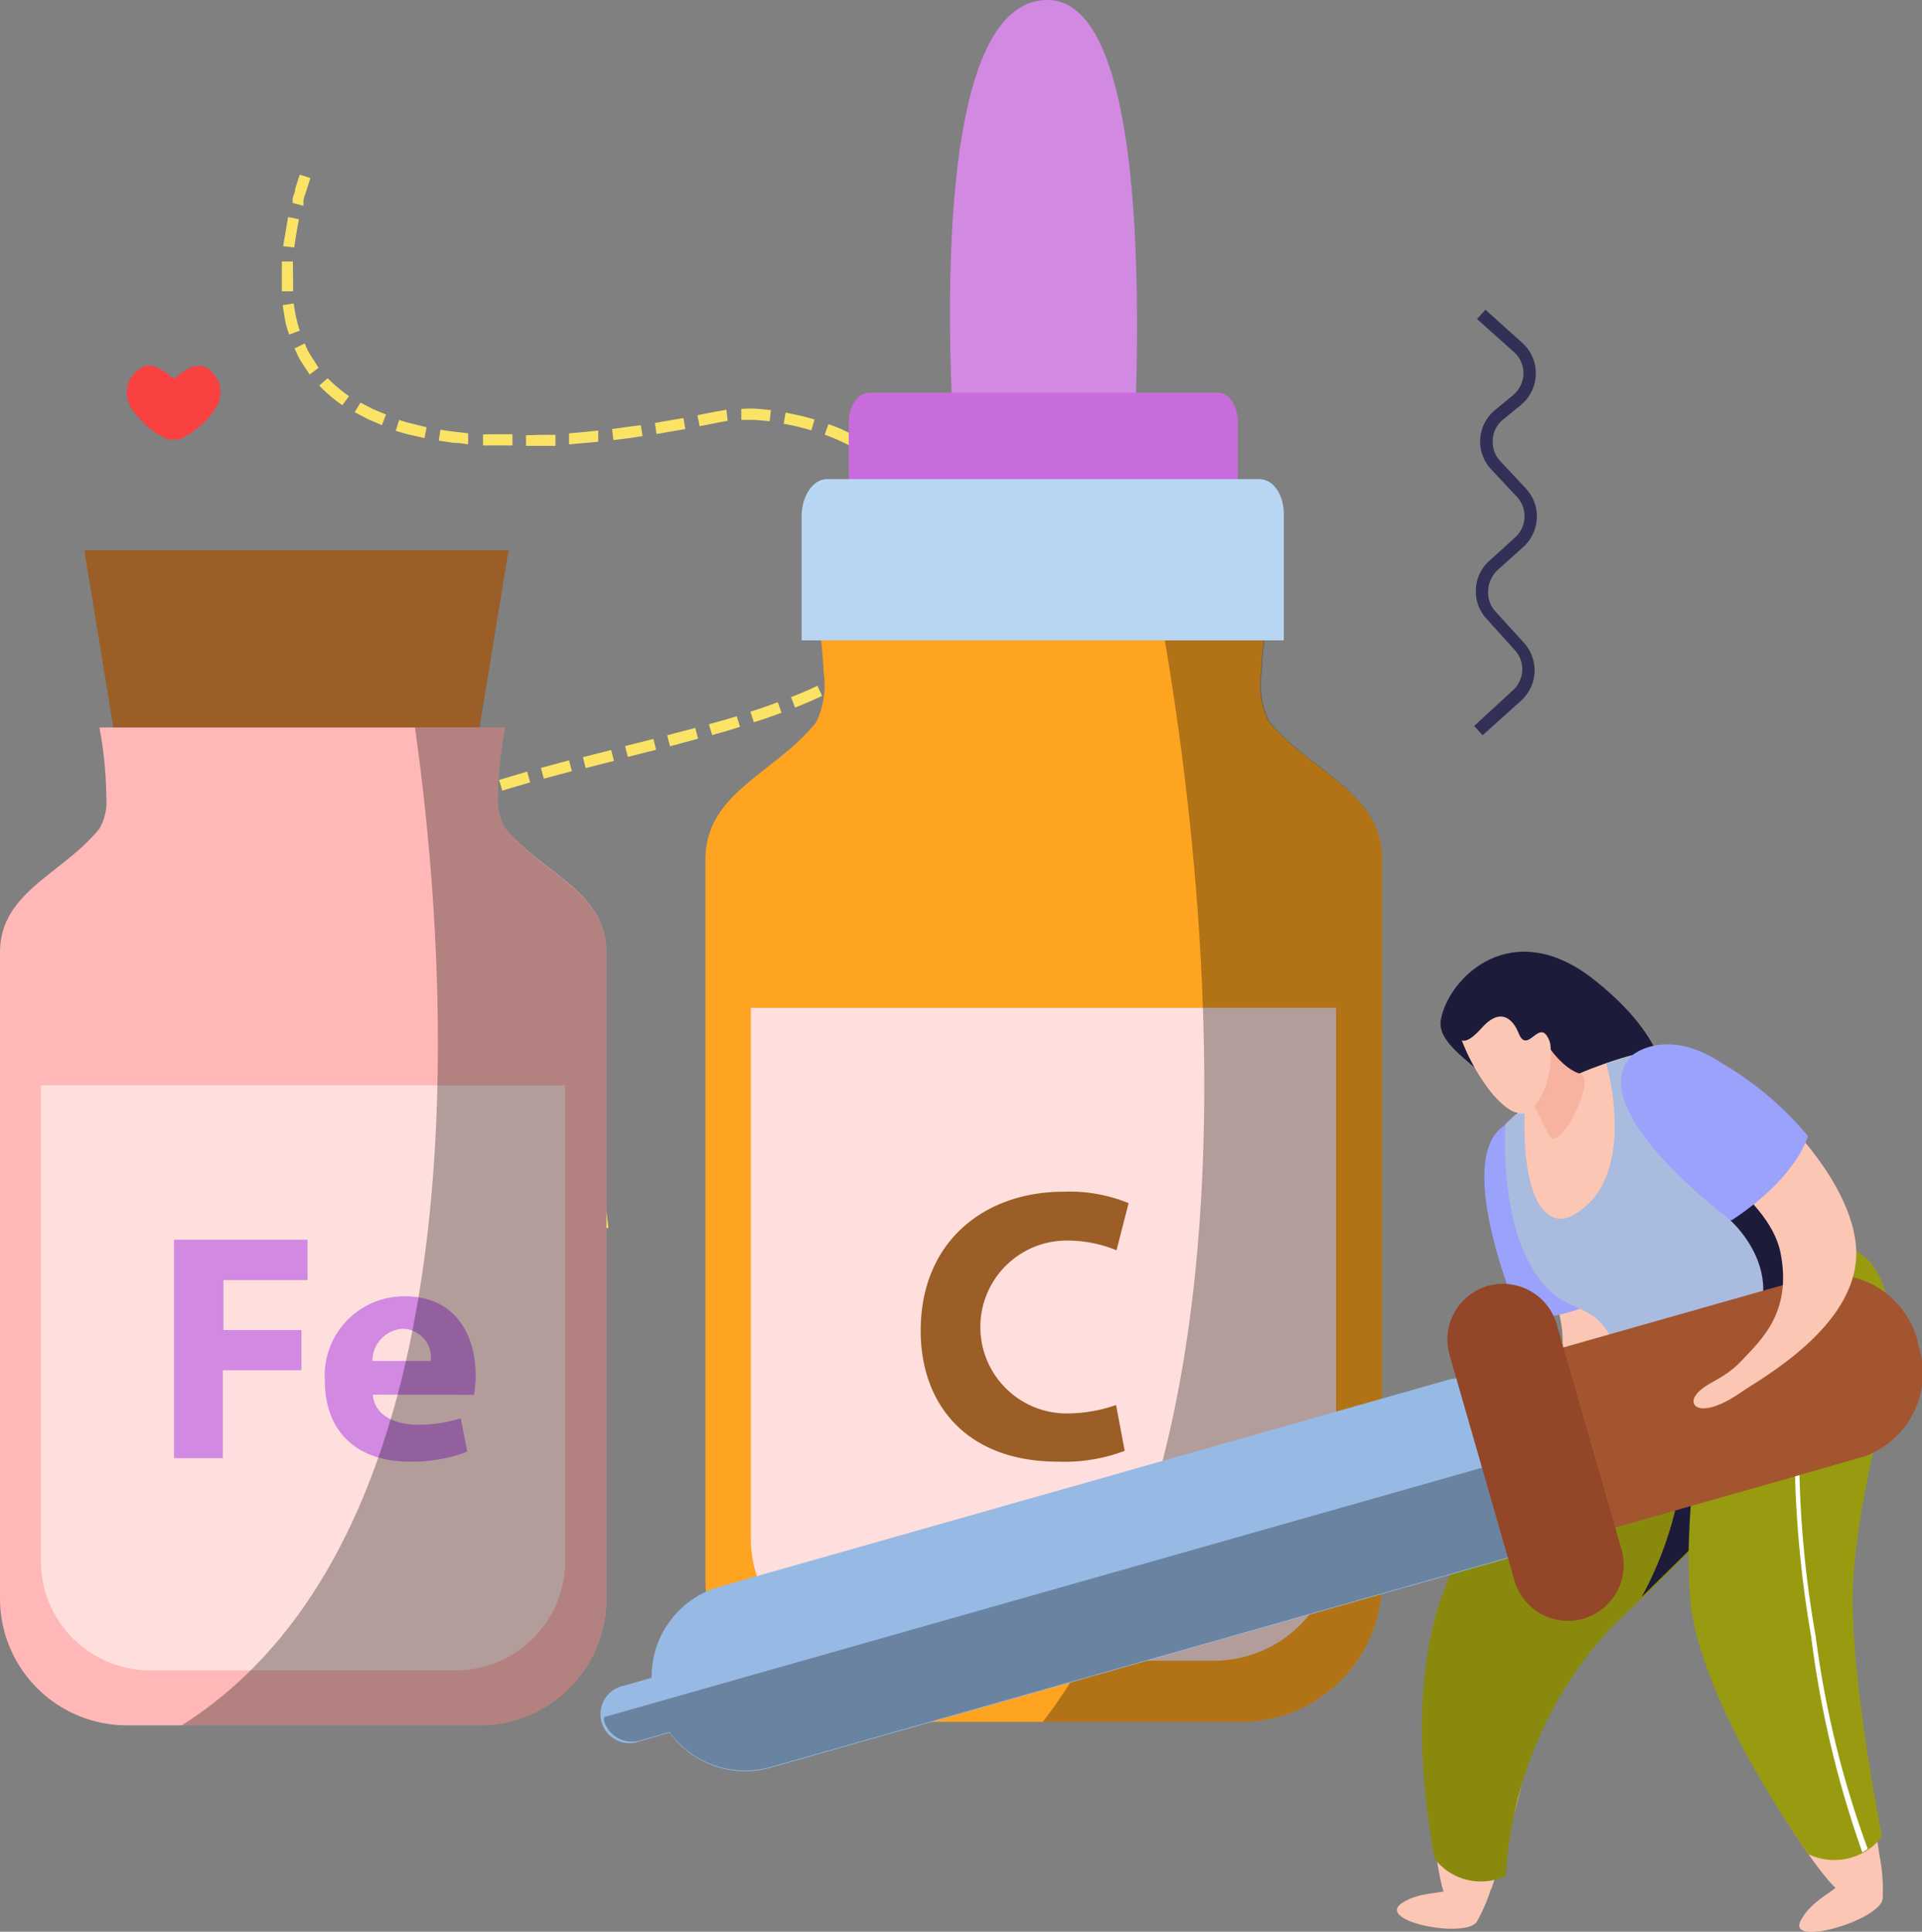 <svg xmlns="http://www.w3.org/2000/svg" viewBox="0 0 88.93 89.38"><rect x="0" y="0" width="88.93" height="89.38" fill="#808080" stroke="none"/><defs><style>.cls-1{isolation:isolate;}.cls-2{fill:#fbe366;}.cls-3{fill:#fea420;}.cls-4{fill:#ffdfdd;}.cls-5{fill:#9b5e27;}.cls-6{mix-blend-mode:overlay;opacity:0.3;}.cls-7{fill:#d289e2;}.cls-8{fill:#c86cdb;}.cls-9{fill:#b8d6f4;}.cls-10{fill:#ffb8b7;}.cls-11{fill:#fbc6b4;}.cls-12{fill:#89890e;}.cls-13{fill:#1d1b3a;}.cls-14{fill:#989b10;}.cls-15{fill:#fff;}.cls-16{fill:#963734;}.cls-17{fill:#872a2a;}.cls-18{fill:#e67052;}.cls-19{fill:#9aa2fc;}.cls-20{fill:#a9bbdf;}.cls-21{fill:#f7b2a0;}.cls-22{fill:#97bae4;}.cls-23{fill:#a3552f;}.cls-24{fill:#934628;}.cls-25{fill:#f84140;}.cls-26{fill:#323056;}</style></defs><g class="cls-1"><g id="Layer_1" data-name="Layer 1"><path class="cls-2" d="M302,212.79l-.51.09s.19,1.31.19,1.31l.52,0S302.05,212.78,302,212.79Z" transform="translate(-274.05 -157.37)"/><path class="cls-2" d="M301.43,210.81,301,211l.08.18c0,.12.11.27.15.42.09.32.19.63.19.63l.5-.13-.2-.66a2.85,2.85,0,0,0-.17-.45A1.68,1.68,0,0,0,301.43,210.81Z" transform="translate(-274.05 -157.37)"/><path class="cls-2" d="M300.36,209l-.4.34a5.9,5.9,0,0,1,.72,1.07l.46-.25A7.59,7.59,0,0,0,300.36,209Z" transform="translate(-274.05 -157.37)"/><path class="cls-2" d="M298.78,207.68l-.28.44a4.11,4.11,0,0,1,.53.37,3.07,3.07,0,0,1,.49.42l.37-.38a4.43,4.43,0,0,0-.54-.45A5.57,5.57,0,0,0,298.78,207.68Z" transform="translate(-274.05 -157.37)"/><path class="cls-2" d="M296.9,206.81l-.17.49.62.24.41.18.18.09.24-.46-.2-.1-.44-.19Z" transform="translate(-274.05 -157.37)"/><path class="cls-2" d="M295,206.26l-.3.46.68.18.67.19.2-.48-.63-.18Z" transform="translate(-274.05 -157.37)"/><path class="cls-2" d="M293.18,205.73l-.42.39s.32.12.66.22l.66.2.34-.44-.62-.18C293.49,205.84,293.18,205.73,293.18,205.73Z" transform="translate(-274.05 -157.37)"/><path class="cls-2" d="M291.44,204.91l-.52.31a1.15,1.15,0,0,0,.18.12l.41.24.42.21.2.09.45-.37-.58-.27-.39-.22A1.15,1.15,0,0,1,291.44,204.91Z" transform="translate(-274.05 -157.37)"/><path class="cls-2" d="M290.13,203.51l-.58.2.11.19a3.9,3.9,0,0,0,.74.89l.54-.28a3.06,3.06,0,0,1-.44-.47,3.16,3.16,0,0,1-.26-.36Z" transform="translate(-274.05 -157.37)"/><path class="cls-2" d="M289.54,201.68l-.62.09s.06.33.13.67l.14.46.07.2.6-.16-.07-.2c0-.11-.08-.27-.13-.42Z" transform="translate(-274.05 -157.37)"/><path class="cls-2" d="M289.47,199.76l-.63,0s0,.09,0,.22v.47c0,.17,0,.35,0,.48v.21l.63,0s0-.08,0-.2v-.45c0-.16,0-.32,0-.44S289.47,199.76,289.47,199.76Z" transform="translate(-274.05 -157.37)"/><path class="cls-2" d="M290.1,198l-.6-.17a5.84,5.84,0,0,0-.33.6,2.74,2.74,0,0,0-.16.45,2,2,0,0,1-.06.2l.62.09.06-.19a1.79,1.79,0,0,1,.15-.42A3.31,3.31,0,0,1,290.1,198Z" transform="translate(-274.05 -157.37)"/><path class="cls-2" d="M291.44,196.58l-.53-.28-.53.44-.48.5.58.21.46-.46Z" transform="translate(-274.05 -157.37)"/><path class="cls-2" d="M293.08,195.57l-.43-.37-.6.34a4.78,4.78,0,0,0-.59.37l.5.31a4.81,4.81,0,0,1,.55-.34Z" transform="translate(-274.05 -157.37)"/><path class="cls-2" d="M294.85,194.79l-.31-.44-.64.27-.64.28.39.39.6-.26C294.54,194.9,294.85,194.79,294.85,194.79Z" transform="translate(-274.05 -157.37)"/><path class="cls-2" d="M296.67,194.14l-.17-.49-.66.23-.66.23.26.45.61-.21Z" transform="translate(-274.05 -157.37)"/><polygon class="cls-2" points="24.53 36.2 24.39 35.7 23.09 36.09 23.24 36.58 24.53 36.2"/><polygon class="cls-2" points="26.46 35.68 26.33 35.18 25.03 35.53 25.16 36.03 26.46 35.68"/><rect class="cls-2" x="301.07" y="192.21" width="1.35" height="0.52" transform="translate(-312.07 -77.39) rotate(-14.21)"/><polygon class="cls-2" points="30.36 34.69 30.23 34.19 28.92 34.52 29.05 35.02 30.36 34.69"/><polygon class="cls-2" points="32.3 34.18 32.17 33.68 30.87 34.02 31 34.53 32.3 34.18"/><path class="cls-2" d="M308.29,191l-.15-.49-.64.19-.65.18.15.5.65-.18Z" transform="translate(-274.05 -157.37)"/><path class="cls-2" d="M310.21,190.35l-.17-.49-.63.23-.64.21.16.49.64-.21Z" transform="translate(-274.05 -157.37)"/><path class="cls-2" d="M312.09,189.57l-.22-.47s-.3.15-.61.28l-.61.25.19.48.63-.26Z" transform="translate(-274.05 -157.37)"/><path class="cls-2" d="M313.88,188.54l-.32-.42-.54.36a5.62,5.62,0,0,1-.58.33l.25.45a6.1,6.1,0,0,0,.6-.34Z" transform="translate(-274.05 -157.37)"/><path class="cls-2" d="M315.33,187.05l-.42-.3-.12.16a2.08,2.08,0,0,1-.28.36l-.31.32a1,1,0,0,1-.15.14l.36.37a1.11,1.11,0,0,0,.16-.15l.33-.34a2.24,2.24,0,0,0,.3-.38Z" transform="translate(-274.05 -157.37)"/><path class="cls-2" d="M316.28,185.22l-.48-.2a.9.9,0,0,1-.08.19l-.19.41c-.14.3-.3.58-.3.58l.44.26a4.49,4.49,0,0,0,.32-.62c.08-.15.15-.31.2-.42S316.28,185.22,316.28,185.22Z" transform="translate(-274.05 -157.37)"/><path class="cls-2" d="M316.85,183.23l-.52-.08-.12.64-.18.63.49.16s.09-.33.19-.67Z" transform="translate(-274.05 -157.37)"/><path class="cls-2" d="M316.76,181.13l-.51.12a1.18,1.18,0,0,1,.05.2,3.71,3.71,0,0,1,.06.43,4.71,4.71,0,0,1,0,.64l.52,0a5.77,5.77,0,0,0,0-.71,4.56,4.56,0,0,0-.07-.48Z" transform="translate(-274.05 -157.37)"/><path class="cls-2" d="M315.82,179.25l-.41.32.13.16.24.36.21.39a1,1,0,0,1,.07.18l.48-.19a.82.82,0,0,0-.09-.21c-.06-.12-.13-.28-.22-.43l-.28-.41Z" transform="translate(-274.05 -157.37)"/><path class="cls-2" d="M314.24,177.88l-.28.43.18.11.36.26.49.43.36-.37s-.26-.25-.53-.47l-.39-.28Z" transform="translate(-274.05 -157.37)"/><path class="cls-2" d="M312.38,177l-.17.48a10.67,10.67,0,0,1,1.2.53l.24-.46-.62-.3C312.71,177.1,312.38,177,312.38,177Z" transform="translate(-274.05 -157.37)"/><path class="cls-2" d="M310.4,176.46l-.09.52s.32.05.64.13.64.17.64.17l.15-.5s-.33-.1-.67-.18Z" transform="translate(-274.05 -157.37)"/><path class="cls-2" d="M308.35,176.29v.51l.65,0,.66.06.06-.51s-.34-.05-.69-.07S308.35,176.29,308.35,176.29Z" transform="translate(-274.05 -157.37)"/><path class="cls-2" d="M306.32,176.58l.1.51.87-.17.43-.08-.06-.51-.47.08Z" transform="translate(-274.05 -157.37)"/><polygon class="cls-2" points="30.3 19.57 30.38 20.08 31.71 19.85 31.62 19.34 30.3 19.57"/><path class="cls-2" d="M302.37,177.22l.06.51.68-.08.67-.1-.08-.51-.67.09Z" transform="translate(-274.05 -157.37)"/><path class="cls-2" d="M300.38,177.42l0,.51.68-.06.67-.06,0-.52-.67.07Z" transform="translate(-274.05 -157.37)"/><path class="cls-2" d="M298.39,177.51V178l.68,0c.34,0,.68,0,.68,0l0-.51-.67,0Z" transform="translate(-274.05 -157.37)"/><path class="cls-2" d="M296.4,177.47l0,.51.68,0c.34,0,.68,0,.68,0v-.52s-.34,0-.67,0Z" transform="translate(-274.05 -157.37)"/><path class="cls-2" d="M294.43,177.25l-.08.51.68.1c.34,0,.68.07.68.07l0-.51-.66-.08C294.76,177.31,294.43,177.25,294.43,177.25Z" transform="translate(-274.05 -157.37)"/><path class="cls-2" d="M292.52,176.8l-.16.5s.33.11.66.19l.67.15.1-.5-.64-.16A6,6,0,0,1,292.52,176.8Z" transform="translate(-274.05 -157.37)"/><path class="cls-2" d="M290.73,176l-.27.44.62.33.64.27.19-.49-.6-.25Z" transform="translate(-274.05 -157.37)"/><path class="cls-2" d="M289.21,174.87l-.39.34a7.15,7.15,0,0,0,1.07.91l.31-.42A7.14,7.14,0,0,1,289.21,174.87Z" transform="translate(-274.05 -157.37)"/><path class="cls-2" d="M288.15,173.26l-.47.23.09.2a3.47,3.47,0,0,0,.22.42l.39.59.41-.31s-.17-.28-.35-.55a2.54,2.54,0,0,1-.21-.39Z" transform="translate(-274.05 -157.37)"/><path class="cls-2" d="M287.64,171.41l-.51.08s.05.35.11.69.19.67.19.67l.49-.18s-.1-.3-.17-.62S287.64,171.41,287.64,171.41Z" transform="translate(-274.05 -157.37)"/><path class="cls-2" d="M287.6,169.47l-.51,0s0,.34,0,.69,0,.69,0,.69l.52,0s0-.33,0-.65Z" transform="translate(-274.05 -157.37)"/><path class="cls-2" d="M287.89,167.52l-.51-.11s-.23,1.35-.23,1.35l.51.06S287.86,167.51,287.89,167.52Z" transform="translate(-274.05 -157.37)"/><path class="cls-2" d="M288.41,165.61l-.49-.16s-.11.32-.21.65c0,.16-.09.33-.12.45l0,.21.5.13,0-.21c0-.12.07-.28.12-.44Z" transform="translate(-274.05 -157.37)"/><path class="cls-3" d="M338,197.15V230.5a6.53,6.53,0,0,1-6.53,6.54H313.23a6.54,6.54,0,0,1-6.54-6.54V197.15c0-3.13,3.25-4,5.13-6.37a4,4,0,0,0,.34-2.32,21.63,21.63,0,0,0-.34-2.92h20.92a21.89,21.89,0,0,0-.34,2.92,3.85,3.85,0,0,0,.34,2.28C334.67,193.1,338,194,338,197.15Z" transform="translate(-274.05 -157.37)"/><path class="cls-4" d="M314.46,234.21h15.75a5.66,5.66,0,0,0,5.66-5.66V204H308.79v24.56A5.67,5.67,0,0,0,314.46,234.21Z" transform="translate(-274.05 -157.37)"/><path class="cls-5" d="M326.09,224.5A7.89,7.89,0,0,1,323,225c-4.19,0-6.35-2.61-6.35-6.06,0-4.13,2.95-6.43,6.62-6.43a7.16,7.16,0,0,1,3,.53l-.56,2.18a6,6,0,0,0-2.3-.45,4,4,0,0,0,0,8,7,7,0,0,0,2.28-.39Z" transform="translate(-274.05 -157.37)"/><path class="cls-6" d="M338,230.5V197.15c0-3.16-3.3-4.05-5.23-6.41a3.85,3.85,0,0,1-.34-2.28,21.89,21.89,0,0,1,.34-2.92h-5.08c2,11,5.25,37.61-5.39,51.5h9.17A6.53,6.53,0,0,0,338,230.5Z" transform="translate(-274.05 -157.37)"/><path class="cls-7" d="M318.56,182.54s-2.72-24.95,3.88-25.17c6.12-.2,3.78,25.17,3.78,25.17Z" transform="translate(-274.05 -157.37)"/><path class="cls-8" d="M330.4,175.54H314.27c-.53,0-.95.62-.95,1.4v4.6h18v-4.6C331.34,176.16,330.92,175.54,330.4,175.54Z" transform="translate(-274.05 -157.37)"/><path class="cls-9" d="M332.31,179.54h-20c-.64,0-1.17.77-1.17,1.73V187h22.31v-5.7C333.49,180.31,333,179.54,332.31,179.54Z" transform="translate(-274.05 -157.37)"/><polygon class="cls-5" points="23.53 25.46 3.9 25.46 5.86 37.41 21.57 37.41 23.53 25.46"/><path class="cls-10" d="M302.11,201.44v29.9a5.86,5.86,0,0,1-5.87,5.86H279.92a5.87,5.87,0,0,1-5.87-5.86v-29.9c0-2.81,2.91-3.63,4.6-5.73a2.51,2.51,0,0,0,.32-1.45,18.52,18.52,0,0,0-.32-3.23h18.77a18.84,18.84,0,0,0-.34,3.23,2.63,2.63,0,0,0,.34,1.43C299.15,197.8,302.11,198.6,302.11,201.44Z" transform="translate(-274.05 -157.37)"/><path class="cls-4" d="M281,234.66h14.12a5.07,5.07,0,0,0,5.08-5.07v-22H275.94v22A5.07,5.07,0,0,0,281,234.66Z" transform="translate(-274.05 -157.37)"/><path class="cls-7" d="M282.1,214.73h6.18v1.87h-3.89v2.31H288v1.86h-3.64v4.07H282.1Z" transform="translate(-274.05 -157.37)"/><path class="cls-7" d="M291.3,221.9c.07.94,1,1.39,2.07,1.39a6.27,6.27,0,0,0,2-.3l.3,1.55A7.21,7.21,0,0,1,293,225c-2.49,0-3.92-1.44-3.92-3.74a3.67,3.67,0,0,1,3.71-3.91c2.37,0,3.27,1.84,3.27,3.66a5.34,5.34,0,0,1-.08.9Zm2.68-1.56a1.33,1.33,0,0,0-1.29-1.49,1.5,1.5,0,0,0-1.41,1.49Z" transform="translate(-274.05 -157.37)"/><path class="cls-6" d="M302.11,231.34v-29.9c0-2.84-3-3.64-4.69-5.75a2.63,2.63,0,0,1-.34-1.43,18.84,18.84,0,0,1,.34-3.23h-4.17c1.43,10.08,3.71,37-10.79,46.17h13.78A5.86,5.86,0,0,0,302.11,231.34Z" transform="translate(-274.05 -157.37)"/><path class="cls-11" d="M345,230.88c-.24-.74-2.25-3.62-3.93-.3s-.75,13.57-.13,14.52,2.11-.32,2.11-.32S346.42,235.35,345,230.88Z" transform="translate(-274.05 -157.37)"/><path class="cls-11" d="M343.12,244.47a7.7,7.7,0,0,1-.74,1.82c-.53.78-4.59,0-3.51-.83.9-.66,2.28-.39,2.28-.8S343.12,244.47,343.12,244.47Z" transform="translate(-274.05 -157.37)"/><path class="cls-12" d="M352.19,219.37c-1.8.56-8.49,6.36-10.54,10h0s-3.06,4-1.22,14a2.69,2.69,0,0,0,3.3.79,18.37,18.37,0,0,1,4.88-11.49s6.23-5.89,7.63-7.75C357.78,222.82,355.2,218.43,352.19,219.37Z" transform="translate(-274.05 -157.37)"/><path class="cls-13" d="M351.8,226.1a16.61,16.61,0,0,1-1.79,5.16l3.88-3.82-.68-3.11Z" transform="translate(-274.05 -157.37)"/><path class="cls-11" d="M356.26,229.56c-.59-.58-3.91-2.26-3.94,1.67s5.78,13.05,6.84,13.63,1.89-1.35,1.89-1.35S359.81,233,356.26,229.56Z" transform="translate(-274.05 -157.37)"/><path class="cls-11" d="M361,243.16a8.16,8.16,0,0,1,.16,2.07c-.14,1-4.45,2.26-3.79,1,.55-1.07,2-1.5,1.82-1.89S361,243.16,361,243.16Z" transform="translate(-274.05 -157.37)"/><path class="cls-14" d="M353.71,216.81s-1.88,9.43-1.47,14.28c0,.77.39,4.72,5.48,12.07a2.79,2.79,0,0,0,3.41-.81s-1.62-8-1.32-12.06c.35-4.63,1.8-8.66,1.82-10.33C361.67,212.28,356.16,215.21,353.71,216.81Z" transform="translate(-274.05 -157.37)"/><path class="cls-15" d="M360.47,242.92l-.25.16a47.57,47.57,0,0,1-2.37-10,52.17,52.17,0,0,1-.76-8.11,17.57,17.57,0,0,1,1.83-7.93.12.12,0,0,1,.14,0,.09.09,0,0,1,.06.11A17.3,17.3,0,0,0,357.3,225a49.57,49.57,0,0,0,.76,8.08A45.42,45.42,0,0,0,360.47,242.92Z" transform="translate(-274.05 -157.37)"/><path class="cls-16" d="M346.84,205.73s4.75,2,2,5.13c0,0,4.07-2.08,1.24-5.84Z" transform="translate(-274.05 -157.37)"/><path class="cls-17" d="M346.51,206.69s1.46.47.38,2.26c0,0,2.2,0,1.95,1.91,0,0,2.86-2.59-1.46-4.86Z" transform="translate(-274.05 -157.37)"/><path class="cls-11" d="M343.62,209.86a2.32,2.32,0,0,0-.3,2.73c.76,1.84,3.34,4.55,3,7.28s-2.09,3.44-3.19,4.07-1.82.36-2.41.8-.06,1.11,1.93.53c.95-.28,5.82-1.09,6.86-4.27C350.84,216.85,346.28,208.22,343.62,209.86Z" transform="translate(-274.05 -157.37)"/><path class="cls-18" d="M350.62,208.65a15.21,15.21,0,0,0,.37,2.93,17.35,17.35,0,0,0,2.41,3.7l2-2.14Z" transform="translate(-274.05 -157.37)"/><path class="cls-19" d="M344.15,209.23s1.58-.19,3,2.56a15,15,0,0,1,1.73,4.91s-.76,1.52-4.45,1.74C344.38,218.44,340.82,210.14,344.15,209.23Z" transform="translate(-274.05 -157.37)"/><path class="cls-13" d="M340.72,204.54c-.37,2,5.28,3.19,3.41,7.15-.62,1.31,1.37,4,4.47,1.13s4-6.35-.82-10.14C344,199.71,341.08,202.6,340.72,204.54Z" transform="translate(-274.05 -157.37)"/><path class="cls-11" d="M344.4,212c-1.58-2.78.68-4.27,3.83-5.39,2-.7,5.3-1.75,6.15,2.85.59,3.21.86,4.94,4.2,6.46.43.19-.45-.32,0,0-1.09,2-2.65,1.92-4.51,3.47-1.38,1.15-2.71,1.41-4.25,2.11-.92-2.18.49-.46.44-.58C348.81,216.8,345.73,214.36,344.4,212Z" transform="translate(-274.05 -157.37)"/><path class="cls-20" d="M349.5,221.61c-1-2.62-1-3.14-2.64-3.81-3.65-1.5-3.16-8.42-3.16-8.42l.9-.84c-.18,4.83,1.22,5.58,2.17,5.09,3.18-1.67,1.6-7.06,1.6-7.06l1.2-.37a7.46,7.46,0,0,0,1.62,4.68c2.22,3.13,3.87,1.27,3.87,1.27.63,1.13.36,1.71,2.33,3l1.59.67C357.29,219,350.91,223.31,349.5,221.61Z" transform="translate(-274.05 -157.37)"/><path class="cls-21" d="M345.12,204.86s.93,1.89,2.07,2.2c.73.2-.93,3.58-1.41,2.9-.61-.88-.56-1.77-1.87-2.25Z" transform="translate(-274.05 -157.37)"/><path class="cls-11" d="M341.39,204.11c-.1,1.29,1.8,4.83,3.11,4.79.57,0,1.58-1.53,1.24-3.54a3.25,3.25,0,0,0-2-2.66A1.72,1.72,0,0,0,341.39,204.11Z" transform="translate(-274.05 -157.37)"/><path class="cls-13" d="M341.3,205.1c.3.47.51.72,1.32-.18,1-1.11,1.54-.14,1.69.24.43,1.11,1-.88,1.46.45s.63-.94.6-1.17-.25-1.21-2.15-2S340.35,203.64,341.3,205.1Z" transform="translate(-274.05 -157.37)"/><path class="cls-13" d="M354.12,213.84s3.87,3.4-.76,6.92l.72.74,4.22-5.84-3.5-4.42Z" transform="translate(-274.05 -157.37)"/><path class="cls-22" d="M341.28,221.15l-33.95,9.64A4.33,4.33,0,0,0,304.2,235l-1.29.37a1.34,1.34,0,1,0,.73,2.57l1.39-.4a4.32,4.32,0,0,0,4.67,1.62l33.94-9.64a4.33,4.33,0,1,0-2.36-8.34Z" transform="translate(-274.05 -157.37)"/><path class="cls-6" d="M303.64,237.91l1.39-.4a4.32,4.32,0,0,0,4.67,1.62l33.94-9.64a4.33,4.33,0,0,0,3-5.35L302,236.82a.5.5,0,0,0,0,.17A1.34,1.34,0,0,0,303.64,237.91Z" transform="translate(-274.05 -157.37)"/><path class="cls-23" d="M362.79,219.55a4.09,4.09,0,0,1-2.49,5.21L356,226l-7.33,2.08a4.1,4.1,0,0,1-4.86-3.12h0a4.11,4.11,0,0,1,2.49-5.22l11.66-3.31a4.11,4.11,0,0,1,4.85,3.13Z" transform="translate(-274.05 -157.37)"/><path class="cls-24" d="M349.08,229.08a2.59,2.59,0,0,1-1.78,3.19h0a2.58,2.58,0,0,1-3.18-1.78l-3-10.43a2.58,2.58,0,0,1,1.77-3.19h0a2.59,2.59,0,0,1,3.19,1.78Z" transform="translate(-274.05 -157.37)"/><path class="cls-11" d="M350.5,206.37s-.89.61-.07,2.17c1,1.83,5.44,4,6,6.78s-.92,4.07-1.79,5-1.67,1-2.11,1.58.32,1.12,2.08-.11c.83-.59,5.34-3,5.33-6.45C359.89,210.85,352.49,204.7,350.5,206.37Z" transform="translate(-274.05 -157.37)"/><path class="cls-19" d="M349.57,206.2s1.56-1.35,4.13.35a15.19,15.19,0,0,1,4,3.38s-.45,1.88-3.54,3.91C354.12,213.84,347.14,208.64,349.57,206.2Z" transform="translate(-274.05 -157.37)"/><path class="cls-25" d="M283.57,174.37c-.49-.26-1.07.2-1.47.53-.4-.33-1-.79-1.48-.53a1.33,1.33,0,0,0-.55,1.79,4,4,0,0,0,1.72,1.53l0,0a.54.54,0,0,0,.29,0,.56.56,0,0,0,.29,0v0a3.92,3.92,0,0,0,1.72-1.53A1.32,1.32,0,0,0,283.57,174.37Z" transform="translate(-274.05 -157.37)"/><path class="cls-26" d="M342.65,191.39l-.39-.43,1.79-1.65a1.31,1.31,0,0,0,.09-1.86L342.83,186a1.87,1.87,0,0,1-.49-1.37,1.83,1.83,0,0,1,.62-1.31l1.2-1.09a1.32,1.32,0,0,0,.07-1.88l-1.18-1.26a1.88,1.88,0,0,1,.19-2.76l.81-.67a1.34,1.34,0,0,0,.49-1,1.31,1.31,0,0,0-.44-1l-1.71-1.53.39-.43,1.7,1.53a1.9,1.9,0,0,1-.06,2.88l-.82.67a1.27,1.27,0,0,0-.48.93,1.31,1.31,0,0,0,.35,1l1.18,1.26a1.9,1.9,0,0,1-.11,2.7l-1.2,1.08a1.35,1.35,0,0,0-.43.92,1.29,1.29,0,0,0,.34,1l1.31,1.44a1.89,1.89,0,0,1-.12,2.67Z" transform="translate(-274.05 -157.37)"/></g></g></svg>